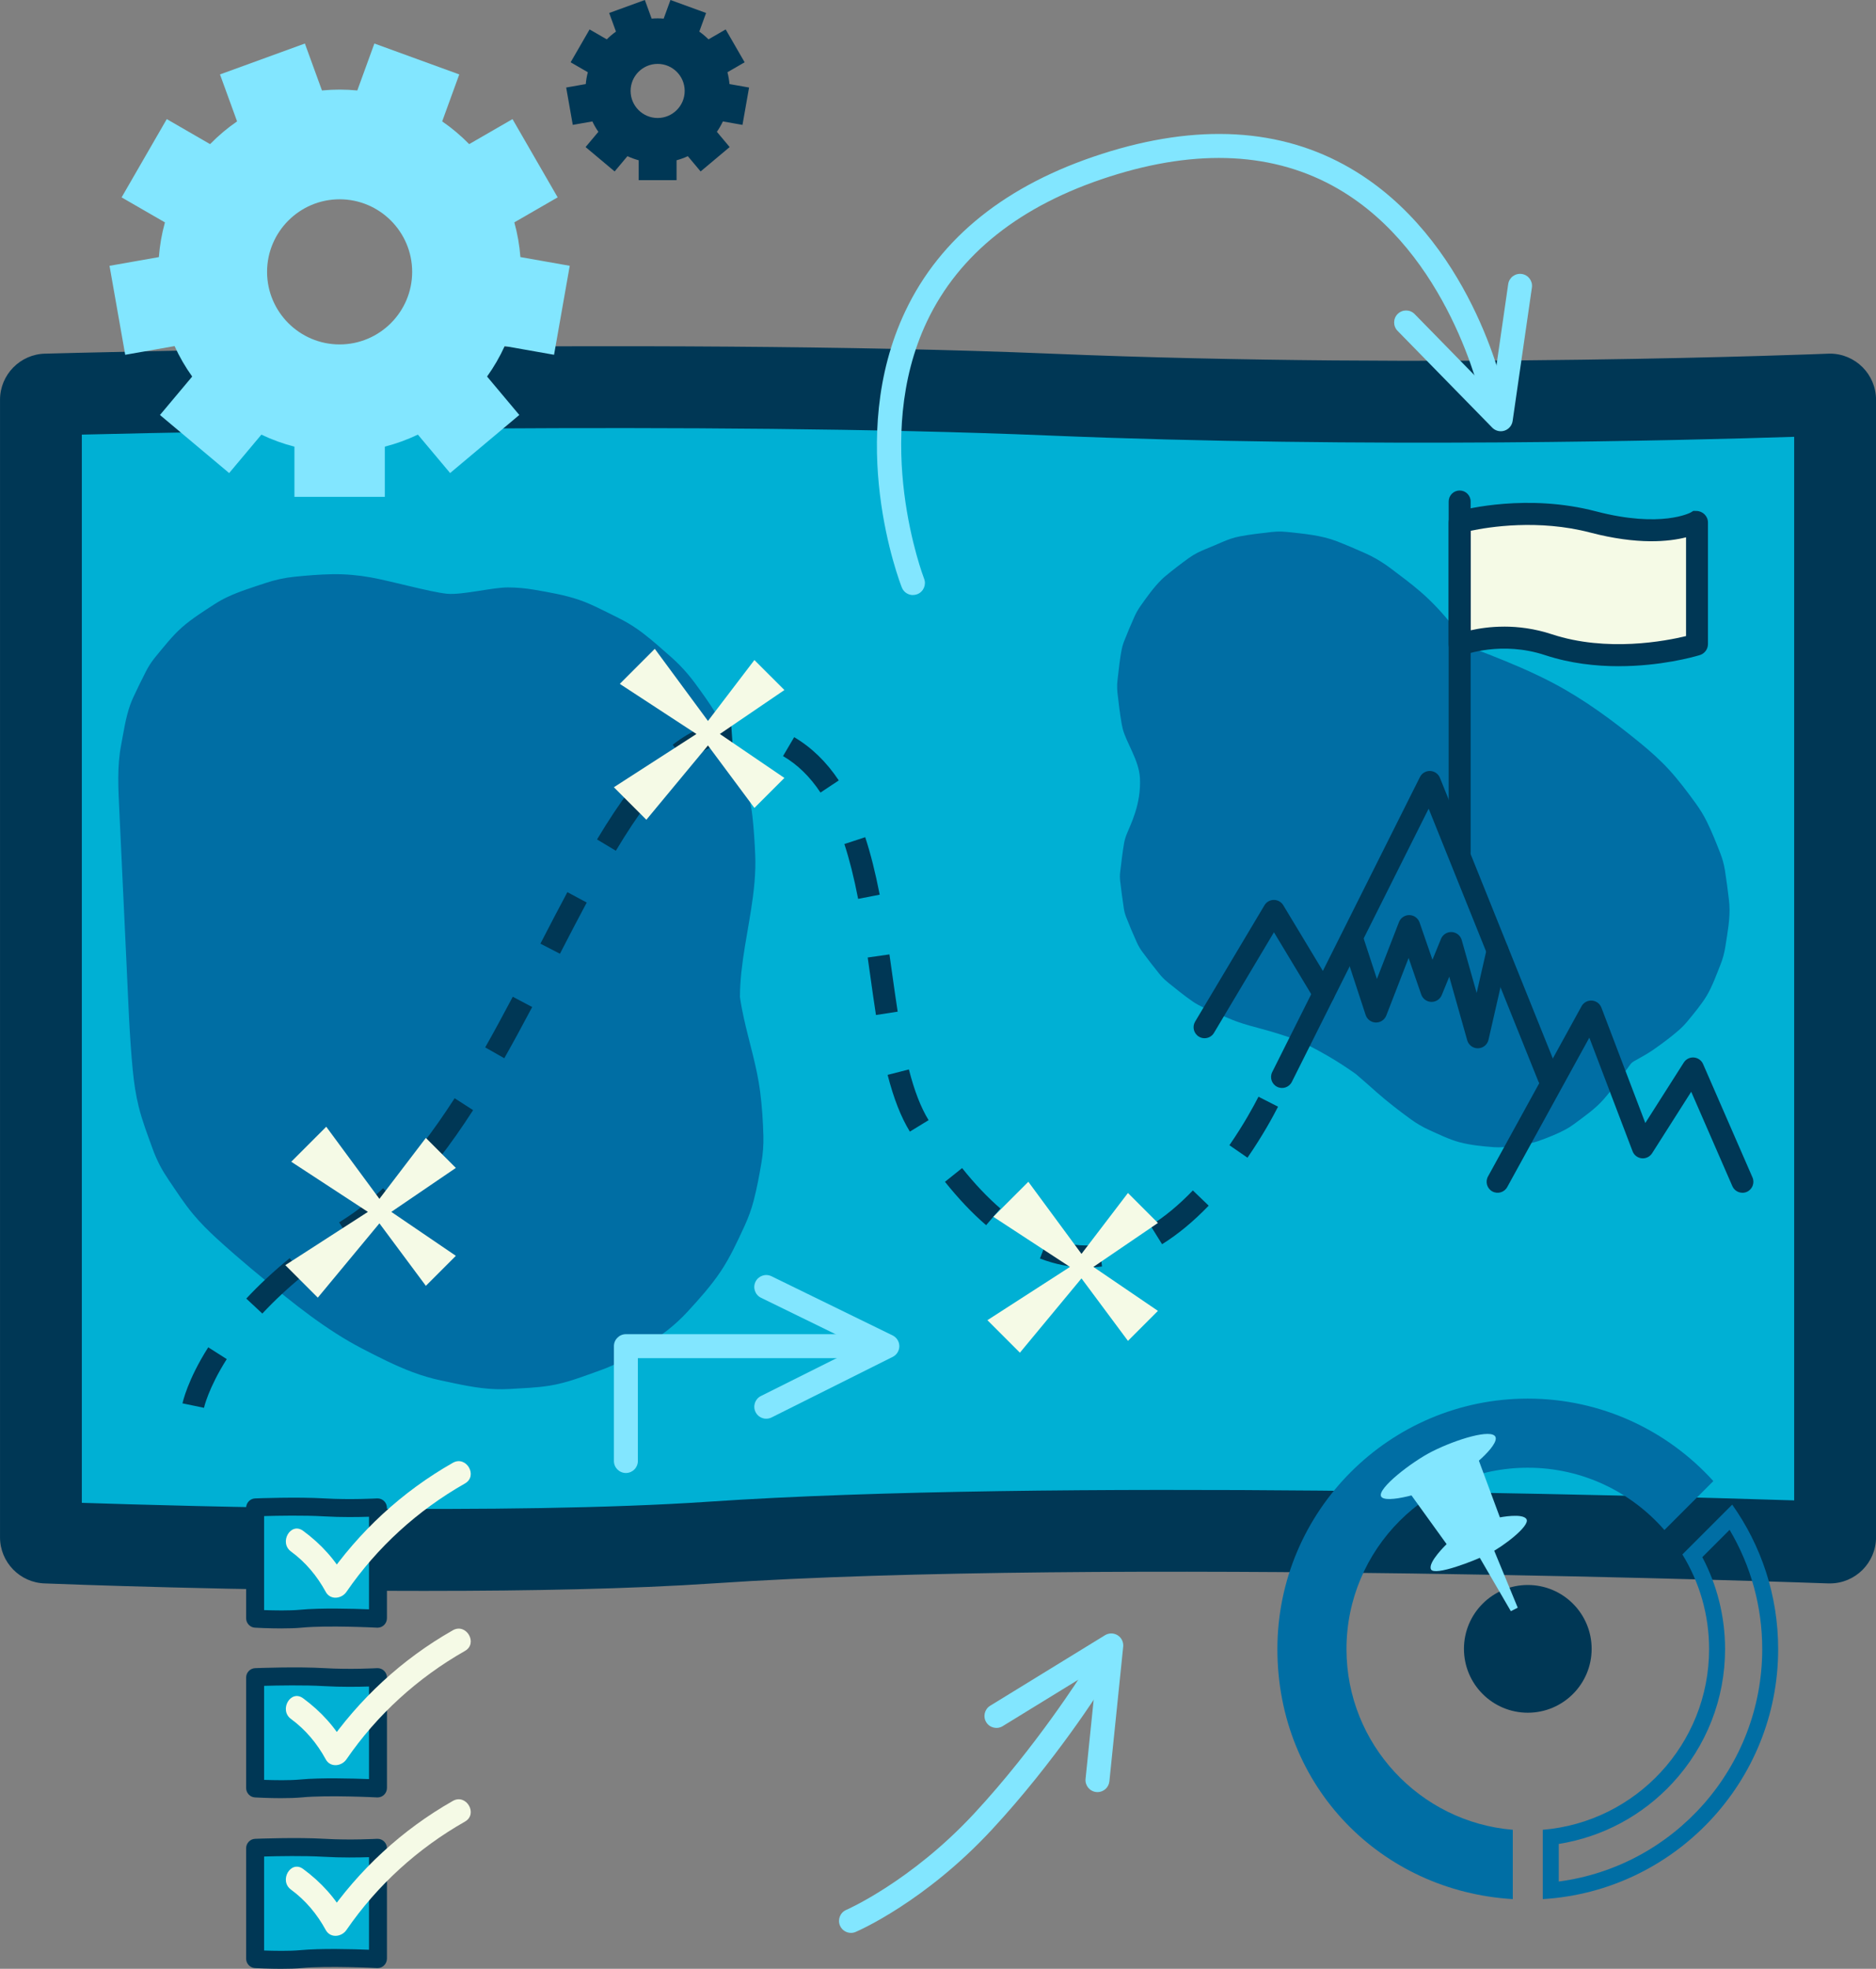 <?xml version="1.0" encoding="UTF-8"?>
<svg id="Layer_2" data-name="Layer 2" xmlns="http://www.w3.org/2000/svg" viewBox="0 0 939.99 986.15">
  <rect x="0" y="0" width="939.99" height="986.15" fill="#808080" stroke="none"/>
  <defs>
    <style>
      .cls-1 {
        fill: #82e6ff;
      }

      .cls-2 {
        fill: #003755;
      }

      .cls-3 {
        fill: #f5fae6;
      }

      .cls-4 {
        fill: #006ea4;
      }

      .cls-5 {
        fill: #00b0d4;
      }
    </style>
  </defs>
  <g id="Artwork">
    <g>
      <g>
        <path class="cls-5" d="M916.87,772.62s-365.03-13.25-560.29,0c-122.98,8.35-333.47,0-333.47,0-1.45,0-2.62-1.17-2.62-2.62V200.25c0-1.45,1.17-2.62,2.62-2.62,0,0,300.62-8.42,502.72,0,194.81,8.12,391.03,0,391.03,0,1.45,0,2.62,1.17,2.62,2.62v569.74c0,1.45-1.17,2.62-2.62,2.62Z"/>
        <path class="cls-2" d="M214.94,796.86c-95.23,0-184.94-3.45-192.41-3.75-12.47-.32-22.52-10.56-22.52-23.11V200.25c0-12.61,10.14-22.89,22.7-23.11,8.21-.23,305.28-8.26,504,.01,191.67,7.98,387.38.08,389.33,0l.85-.02c12.75,0,23.12,10.37,23.12,23.12v569.74c0,12.75-10.37,23.12-23.12,23.12h-.74c-3.64-.15-366.21-13.08-558.15-.05-41.84,2.84-93.2,3.79-143.04,3.79ZM41,752.74c52.49,1.74,213.92,6.23,314.2-.57,168.8-11.46,466.66-3.11,543.79-.65V218.79c-53.82,1.76-215.23,5.95-374-.67-171.43-7.14-417.16-2.04-483.99-.43v535.05Z"/>
      </g>
      <path class="cls-4" d="M366.95,373.49c-4.48-11.41-11.52-21.55-18.77-31.36-2.35-3.19-4.93-6.21-7.71-9.04-1.34-1.37-2.73-2.69-4.17-3.95-4.6-4.06-9.2-8.21-14.09-11.95-3.13-2.4-6.45-4.55-9.93-6.43-.84-.46-1.7-.89-2.56-1.32-4.67-2.3-9.3-4.71-14.05-6.82-1.77-.79-3.57-1.5-5.41-2.13-7.26-2.49-15.14-3.83-22.63-5.11-4.33-.74-8.7-1.14-13.09-1.15-7.86-.03-23.09,3.92-30.63,3.16-8.41-.85-28.22-6.42-38.21-8.19-6.31-1.12-12.7-1.69-19.11-1.59s-12.74.64-19.06,1.28c-2.48.25-4.94.64-7.37,1.17-2.44.53-4.84,1.2-7.2,1.99-6.2,2.08-13.07,4.16-19.15,7.05-2.16,1.02-4.26,2.19-6.26,3.49-5.51,3.57-11.31,7.2-16.31,11.58-4.9,4.3-9.19,9.86-13.22,14.71-1.48,1.78-2.8,3.68-3.95,5.68-.32.57-.63,1.14-.93,1.72-2.2,4.3-4.35,8.68-6.38,13.05-.56,1.21-1.07,2.46-1.52,3.72-2.3,6.42-3.31,13.67-4.56,20.19-2.08,10.84-1.4,21.91-.89,32.86.61,13.05,1.23,26.11,1.84,39.16.61,13.05,1.23,26.11,1.84,39.16.81,17.15,1.39,34.34,3.03,51.44.6,6.25,1.5,12.49,3.02,18.59,1.77,7.08,4.44,14.02,6.9,20.83,1.05,2.91,2.29,5.76,3.72,8.51,1.32,2.53,2.83,4.96,4.44,7.33,3.94,5.77,7.72,11.71,12.22,17.08,3.65,4.36,7.68,8.38,11.87,12.21,11.09,10.14,22.76,19.77,34.5,29.16,8.12,6.49,16.45,12.76,25.22,18.35,4.27,2.72,8.64,5.28,13.14,7.61,8.14,4.21,16.45,8.46,25.06,11.7,4.67,1.75,9.46,3.19,14.34,4.22,9.01,1.9,18.12,4.03,27.37,4.35,2.35.08,4.7.06,7.05-.08,6.47-.39,13.4-.61,19.94-1.65,8.74-1.38,16.96-4.68,25.27-7.62,4.27-1.51,8.41-3.37,12.37-5.58,1.93-1.08,3.82-2.24,5.66-3.48,5.31-3.56,10.83-7.15,15.9-11.13,3.59-2.82,6.94-5.93,10.04-9.29,5.8-6.3,11.66-12.84,16.47-19.98,4.82-7.17,8.51-15.22,12.1-23.01,1.87-4.05,3.39-8.24,4.52-12.55,1.66-6.32,2.84-12.78,3.93-19.21.36-2.12.62-4.26.78-6.41.17-2.27.23-4.55.17-6.83-.19-7.41-.69-14.86-1.63-22.22-1.59-12.44-5.42-24.43-8.13-36.64-.79-3.56-1.48-7.15-1.99-10.76,0-.02,0-.03,0-.05.08-16.9,4.36-33.5,6.52-50.22.61-4.74,1.06-9.5,1.18-14.28.06-2.24.05-4.49-.05-6.73-.28-6.37-.67-12.77-1.38-19.11-1.36-12.24-5.64-24.07-10.1-35.45Z"/>
      <path class="cls-4" d="M866.52,453.03c-.05-.74-.13-1.48-.21-2.21-.58-4.95-1.22-9.96-2.01-14.89-.25-1.58-.6-3.15-1.03-4.69-.38-1.34-.83-2.65-1.33-3.95-2.05-5.25-4.15-10.54-6.64-15.61-1.57-3.19-3.43-6.23-5.51-9.11-4.23-5.84-8.62-11.7-13.5-17.04-4.46-4.87-9.42-9.27-14.53-13.45-13.68-11.17-27.86-21.68-43.51-29.93-10.41-5.49-21.34-10.06-32.27-14.36-2.64-1.04-5.3-2.01-7.98-2.93-1.02-.35-1.91-.99-2.57-1.84-2.49-3.25-5-6.48-7.57-9.67-4.86-6.03-10.12-11.79-15.98-16.86-4.71-4.08-9.76-7.8-14.72-11.55-1.6-1.21-3.24-2.36-4.93-3.43-1.74-1.11-3.52-2.14-5.36-3.07-.85-.43-1.71-.85-2.59-1.24-4.78-2.14-9.62-4.22-14.51-6.11-7.85-3.04-16.59-3.75-24.83-4.64-1.76-.19-3.53-.26-5.3-.18-.86.04-1.72.11-2.58.21-5.21.61-10.48,1.18-15.65,2.15-1.65.31-3.27.73-4.86,1.27-2.82.96-5.6,2.26-8.29,3.4-2.68,1.13-5.57,2.22-8.22,3.56-1.53.77-2.99,1.66-4.38,2.66-4.02,2.91-8.01,5.97-11.83,9.14-.65.54-1.27,1.1-1.87,1.7-3.99,3.96-7.33,8.69-10.54,13.24-1.18,1.67-2.19,3.46-3.02,5.33-1.81,4.07-3.61,8.27-5.21,12.41-.14.37-.27.74-.4,1.11-.26.79-.48,1.59-.65,2.41-1.09,5.02-1.49,10.21-2.14,15.29-.1.82-.19,1.65-.23,2.48-.06,1.49,0,2.99.16,4.47.58,5.13,1.2,10.33,2.09,15.42.13.77.3,1.53.48,2.29,1.71,7.1,8.22,15.82,8.68,24.94.67,13.19-4.79,23.41-6.64,28.08-.29.73-.55,1.47-.77,2.23-.22.75-.4,1.52-.54,2.29-.82,4.62-1.32,9.43-1.91,14.09-.06.45-.11.9-.14,1.35-.05.76-.06,1.53-.02,2.29.02.44.07.87.12,1.3.42,3.92,1.25,9.72,1.83,13.61.05.31.09.61.15.91.15.79.35,1.56.6,2.32.13.41.28.81.44,1.22,1.6,4.11,3.4,8.33,5.21,12.36.8,1.79,1.78,3.5,2.95,5.07,2.72,3.68,5.57,7.37,8.45,10.93.24.29.48.58.73.87.63.72,1.29,1.4,1.99,2.05.61.57,1.23,1.1,1.88,1.62,3.93,3.16,7.9,6.39,12.06,9.26,1.58,1.09,3.25,2.02,4.98,2.85,2.75,1.33,5.66,2.45,8.44,3.63,2.95,1.24,5.89,2.57,8.91,3.66,3.83,1.38,7.77,2.42,11.69,3.46,6.41,1.71,12.73,3.68,18.93,6,.16.06.33.13.49.2,9.82,4.6,19.22,10.08,28.07,16.36.15.1.29.22.43.33,3.49,2.95,6.88,6,10.31,9.03,5.43,4.78,11.2,9.23,17.04,13.48,2.96,2.15,6.12,3.99,9.45,5.49,4.51,2.04,9.92,4.68,14.98,6.03,5.65,1.5,11.63,2.05,17.41,2.49,5.46.41,12.91-1.2,17.28-1.88,1.65-.26,3.27-.65,4.84-1.21,4.6-1.63,9.19-3.44,13.52-5.72,1.51-.8,2.95-1.73,4.32-2.75,5.21-3.9,10.76-7.67,15.05-12.64,4.75-5.5,8.93-11.39,13.17-17.24.1-.14.21-.27.32-.4,0,0,0,0,0,0,.4-.45.87-.84,1.39-1.14,3.41-1.95,6.9-3.77,10.11-6.03,4.28-3.01,8.51-6.14,12.47-9.58,1.62-1.41,3.11-2.97,4.48-4.63,3.13-3.82,6.9-8.27,9.57-12.74,2.79-4.67,5-10.91,6.83-15.44,1.17-2.9,1.97-5.92,2.45-9.01,1.05-6.75,2.5-14.17,2.02-21.17Z"/>
      <path class="cls-2" d="M102.21,705.15l-10.77-2.23c.1-.47,2.47-11.65,12.9-28.07l9.28,5.9c-9.23,14.53-11.39,24.3-11.41,24.4ZM131.44,657.94l-8.04-7.5c6.48-6.95,13.8-13.76,21.75-20.25l6.95,8.52c-7.56,6.17-14.52,12.64-20.66,19.23ZM544.49,634.85c-7.82,0-15.69-1.51-23.41-4.48l3.96-10.26c8.54,3.29,17.2,4.42,25.78,3.35l1.36,10.92c-2.55.32-5.14.48-7.69.48ZM582.27,623.21l-5.81-9.34c7.12-4.42,14.26-10.35,21.24-17.6l7.93,7.62c-7.61,7.91-15.47,14.41-23.36,19.32ZM175.89,621.51l-5.96-9.25c.73-.47,1.47-.94,2.21-1.41,6.64-4.2,13.31-9.47,19.8-15.68l7.6,7.95c-7.02,6.71-14.27,12.44-21.53,17.03-.72.45-1.43.91-2.13,1.36ZM494.12,613.68c-6.93-5.95-13.87-13.27-20.64-21.74l8.59-6.87c6.34,7.94,12.81,14.75,19.21,20.26l-7.17,8.34ZM220.06,580.17l-8.68-6.76c5.44-6.99,10.81-14.62,16.42-23.32l9.25,5.96c-5.79,8.98-11.34,16.87-16.98,24.12ZM625.06,579.87l-9.05-6.25c7.3-10.58,12.26-19.76,14.57-24.29l9.8,4.99c-2.43,4.78-7.66,14.45-15.32,25.55ZM455.9,566.82c-4.47-7.3-8.11-16.6-11.15-28.43l10.66-2.73c2.75,10.75,5.98,19.06,9.87,25.41l-9.38,5.74ZM252.68,530.05l-9.57-5.43c4.21-7.42,8.73-15.72,13.82-25.36l9.73,5.14c-5.15,9.74-9.72,18.13-13.98,25.65ZM438.91,508.4c-1-6.43-1.94-13.15-2.85-19.65-.43-3.04-.85-6.09-1.29-9.15l10.89-1.56c.44,3.07.87,6.13,1.3,9.18.95,6.76,1.84,13.15,2.83,19.5l-10.87,1.68ZM280.55,477.71l-9.77-5.05c4.54-8.78,8.99-17.37,13.51-25.79l9.7,5.19c-4.48,8.36-8.91,16.9-13.43,25.65ZM429.98,450.23c-2.06-10.59-4.32-19.58-6.9-27.47l10.45-3.42c2.73,8.33,5.1,17.75,7.25,28.79l-10.8,2.1ZM308.58,426.12l-9.43-5.66c5.79-9.65,11.15-17.71,16.38-24.65l8.78,6.63c-5,6.62-10.14,14.37-15.73,23.68ZM411.11,396.98c-5.31-7.99-11.44-13.97-18.76-18.27l5.58-9.48c8.66,5.1,16.18,12.39,22.35,21.67l-9.16,6.08ZM343.83,381.72l-6.77-8.67c9.46-7.38,19.28-11.47,29.18-12.16l.76,10.97c-7.79.54-15.37,3.76-23.17,9.86Z"/>
      <polygon class="cls-3" points="159.24 649.97 190.11 612.75 213.38 644.05 228.41 629.02 196.07 607.01 228.41 584.99 213.38 569.97 190.11 600.48 163.47 564.36 145.93 581.9 184.34 607.01 142.96 633.69 159.24 649.97"/>
      <polygon class="cls-3" points="323.86 410.61 354.73 373.39 378 404.68 393.03 389.66 360.69 367.64 393.03 345.63 378 330.6 354.73 361.11 328.09 324.99 310.55 342.54 348.96 367.64 307.58 394.32 323.86 410.61"/>
      <polygon class="cls-3" points="511.03 677.54 541.89 640.32 565.17 671.62 580.19 656.59 547.86 634.58 580.19 612.56 565.17 597.54 541.89 628.05 515.26 591.93 497.72 609.47 536.13 634.58 494.75 661.26 511.03 677.54"/>
      <g>
        <g>
          <path class="cls-3" d="M849.96,322.91s-38.2,11.84-74.12,0c-24.16-7.97-44.11,0-44.11,0-.19,0-.35-.13-.35-.28v-60.92c0-.15.16-.28.35-.28,0,0,31.92-9.04,66.5,0s51.73,0,51.73,0c.19,0,.35.13.35.28v60.92c0,.15-.16.28-.35.28Z"/>
          <path class="cls-2" d="M811.12,333.7c-11.49,0-24.33-1.39-37-5.57-21.82-7.19-40.18-.18-40.37-.11l-.97.38h-1.06c-3.22,0-5.85-2.59-5.85-5.77v-60.92c0-2.8,2.02-5.14,4.69-5.67,3.82-1.03,34.96-8.85,69.05.07,32.82,8.59,47.42.65,47.56.57l1.31-.79,1.46.04c3.22,0,5.85,2.59,5.85,5.78v60.92c0,2.76-1.97,5.07-4.59,5.64-2.8.83-19.22,5.42-40.1,5.42ZM753.65,313.86c7.05,0,15.22.96,23.92,3.83,27.64,9.11,57.23,3.35,67.24.91v-49.47c-8.58,2.19-24.25,3.83-47.96-2.37-26.04-6.81-50.85-2.82-59.96-.89v49.84c4.17-.94,9.94-1.84,16.76-1.84ZM849.96,317.41h-.02.02ZM731.75,266.93h-.02.02Z"/>
        </g>
        <path class="cls-2" d="M731.38,432.17c-3.04,0-5.5-2.46-5.5-5.5v-175.48c0-3.04,2.46-5.5,5.5-5.5s5.5,2.46,5.5,5.5v175.48c0,3.04-2.46,5.5-5.5,5.5Z"/>
      </g>
      <g>
        <path class="cls-1" d="M272.72,170.75l5.78-32.75-23.53-4.15c-.19-8.83-1.73-17.31-4.42-25.28l20.65-11.92-16.63-28.8-20.65,11.92c-5.67-6.45-12.28-12.05-19.66-16.55l8.14-22.37-31.25-11.38-8.14,22.36c-4.19-.64-8.49-.97-12.86-.97s-8.66.33-12.86.97l-8.14-22.36-31.25,11.38,8.14,22.37c-7.37,4.49-13.99,10.09-19.66,16.55l-20.65-11.92-16.63,28.8,20.65,11.92c-2.69,7.96-4.22,16.45-4.42,25.28l-23.53,4.15,5.78,32.75,23.53-4.15c3.16,8.07,7.51,15.54,12.84,22.19l-15.37,18.32,25.48,21.38,15.37-18.32c7.42,4.07,15.52,7.05,24.09,8.76v23.92h33.26v-23.92c8.56-1.7,16.66-4.69,24.09-8.76l15.37,18.31,25.48-21.38-15.38-18.32c5.34-6.65,9.69-14.12,12.84-22.19l23.53,4.15ZM170.17,178.51c-23.39,0-42.35-18.96-42.35-42.35s18.96-42.35,42.35-42.35,42.35,18.96,42.35,42.35-18.96,42.35-42.35,42.35Z"/>
        <path class="cls-1" d="M192.79,248.85h-45.26v-25.13c-5.71-1.46-11.25-3.48-16.56-6.02l-16.15,19.25-34.67-29.09,16.15-19.25c-3.44-4.79-6.39-9.9-8.83-15.26l-24.73,4.36-7.86-44.57,24.72-4.36c.45-5.9,1.46-11.72,3.04-17.39l-21.71-12.53,22.63-39.2,21.7,12.53c4.15-4.24,8.67-8.05,13.53-11.39l-8.56-23.52,42.53-15.48,8.56,23.51c5.88-.57,11.83-.57,17.71,0l8.56-23.51,42.53,15.48-8.56,23.52c4.85,3.34,9.38,7.15,13.53,11.39l21.7-12.53,22.63,39.19-21.71,12.53c1.57,5.67,2.59,11.49,3.04,17.39l24.72,4.36-7.86,44.57-24.73-4.36c-2.44,5.36-5.4,10.47-8.83,15.26l16.15,19.25-34.67,29.09-16.15-19.25c-5.31,2.54-10.86,4.56-16.57,6.02v25.13ZM159.54,236.85h21.26v-22.84l4.83-.96c7.84-1.56,15.37-4.29,22.37-8.13l4.32-2.36,14.68,17.49,16.29-13.66-14.68-17.5,3.08-3.84c5.01-6.24,9.02-13.17,11.93-20.62l1.79-4.58,22.46,3.96,3.69-20.94-22.47-3.96-.11-4.92c-.17-8.04-1.56-15.95-4.1-23.49l-1.57-4.66,19.71-11.38-10.63-18.41-19.71,11.38-3.25-3.7c-5.32-6.06-11.47-11.24-18.27-15.38l-4.2-2.56,7.77-21.34-19.98-7.27-7.77,21.34-4.86-.74c-7.86-1.2-16.05-1.2-23.91,0l-4.86.74-7.77-21.34-19.98,7.27,7.77,21.34-4.2,2.56c-6.8,4.15-12.95,9.32-18.27,15.38l-3.25,3.7-19.71-11.38-10.63,18.41,19.71,11.38-1.57,4.66c-2.55,7.55-3.93,15.45-4.1,23.49l-.11,4.92-22.47,3.96,3.69,20.94,22.46-3.96,1.79,4.58c2.91,7.44,6.93,14.38,11.93,20.62l3.08,3.84-14.68,17.5,16.29,13.66,14.68-17.49,4.32,2.37c7,3.84,14.53,6.57,22.37,8.13l4.83.96v22.84ZM170.17,184.51c-26.66,0-48.35-21.69-48.35-48.35s21.69-48.35,48.35-48.35,48.35,21.69,48.35,48.35-21.69,48.35-48.35,48.35ZM170.17,99.82c-20.04,0-36.35,16.31-36.35,36.35s16.31,36.35,36.35,36.35,36.35-16.31,36.35-36.35-16.31-36.35-36.35-36.35Z"/>
      </g>
      <g>
        <path class="cls-2" d="M369.61,59.07l2.26-12.8-9.2-1.62c-.07-3.45-.68-6.77-1.73-9.88l8.07-4.66-6.5-11.26-8.07,4.66c-2.22-2.52-4.8-4.71-7.68-6.47l3.18-8.74-12.22-4.45-3.18,8.74c-1.64-.25-3.32-.38-5.03-.38s-3.39.13-5.03.38l-3.18-8.74-12.22,4.45,3.18,8.74c-2.88,1.76-5.47,3.95-7.68,6.47l-8.07-4.66-6.5,11.26,8.07,4.66c-1.05,3.11-1.65,6.43-1.73,9.88l-9.2,1.62,2.26,12.8,9.2-1.62c1.23,3.16,2.93,6.07,5.02,8.67l-6.01,7.16,9.96,8.36,6.01-7.16c2.9,1.59,6.07,2.76,9.42,3.42v9.35h13v-9.35c3.35-.67,6.51-1.83,9.42-3.42l6.01,7.16,9.96-8.36-6.01-7.16c2.09-2.6,3.79-5.52,5.02-8.67l9.2,1.62ZM329.52,62.1c-9.14,0-16.55-7.41-16.55-16.55s7.41-16.55,16.55-16.55,16.55,7.41,16.55,16.55-7.41,16.55-16.55,16.55Z"/>
        <path class="cls-2" d="M339.02,90.25h-19v-9.97c-1.94-.53-3.82-1.21-5.64-2.05l-6.41,7.64-14.56-12.21,6.41-7.64c-1.15-1.65-2.15-3.39-3.01-5.2l-9.82,1.73-3.3-18.71,9.81-1.73c.18-2.01.53-3.99,1.04-5.93l-8.62-4.98,9.5-16.46,8.61,4.97c1.43-1.42,2.97-2.72,4.61-3.88l-3.4-9.33L323.11,0l3.4,9.33c2.01-.17,4.03-.17,6.03,0l3.4-9.33,17.85,6.5-3.4,9.33c1.64,1.16,3.18,2.46,4.61,3.88l8.61-4.97,9.5,16.46-8.62,4.98c.51,1.94.85,3.92,1.03,5.93l9.81,1.73-3.3,18.71-9.82-1.73c-.86,1.81-1.86,3.55-3.01,5.2l6.41,7.64-14.56,12.21-6.41-7.64c-1.82.84-3.71,1.53-5.64,2.05v9.97ZM326.02,84.25h7v-8.81l2.42-.48c3-.6,5.88-1.64,8.56-3.11l2.16-1.18,5.66,6.75,5.36-4.5-5.66-6.75,1.54-1.92c1.92-2.39,3.45-5.04,4.57-7.89l.9-2.29,8.66,1.53,1.22-6.89-8.67-1.53-.05-2.46c-.07-3.08-.59-6.1-1.57-8.99l-.79-2.33,7.6-4.39-3.5-6.06-7.6,4.39-1.62-1.85c-2.04-2.32-4.39-4.3-6.99-5.89l-2.1-1.28,3-8.23-6.58-2.39-3,8.23-2.43-.37c-3.01-.46-6.14-.46-9.15,0l-2.43.37-3-8.23-6.58,2.39,3,8.23-2.1,1.28c-2.6,1.59-4.95,3.57-6.99,5.89l-1.62,1.85-7.6-4.39-3.5,6.06,7.6,4.39-.79,2.33c-.97,2.89-1.5,5.91-1.57,8.99l-.05,2.46-8.67,1.53,1.22,6.89,8.66-1.53.9,2.29c1.11,2.85,2.65,5.5,4.57,7.89l1.54,1.92-5.66,6.75,5.36,4.5,5.66-6.75,2.16,1.18c2.68,1.47,5.56,2.52,8.56,3.11l2.42.48v8.81ZM329.52,65.1c-10.78,0-19.55-8.77-19.55-19.55s8.77-19.55,19.55-19.55,19.55,8.77,19.55,19.55-8.77,19.55-19.55,19.55ZM329.52,32c-7.47,0-13.55,6.08-13.55,13.55s6.08,13.55,13.55,13.55,13.55-6.08,13.55-13.55-6.08-13.55-13.55-13.55Z"/>
      </g>
      <g>
        <path class="cls-1" d="M426.4,968.15c-2.33,0-4.54-1.36-5.52-3.64-1.3-3.04.1-6.57,3.15-7.88h0c.32-.14,32.39-14.19,63.98-48.16,31.15-33.5,54.46-70.52,54.69-70.89,1.76-2.81,5.46-3.66,8.27-1.9,2.81,1.76,3.66,5.46,1.9,8.27-.97,1.55-24.12,38.32-56.07,72.69-33.42,35.95-66.64,50.42-68.04,51.02-.77.33-1.57.49-2.36.49Z"/>
        <path class="cls-1" d="M549.91,897.63c-.21,0-.41-.01-.62-.03-3.3-.34-5.69-3.28-5.36-6.58l5.68-55.4-47.2,28.98c-2.82,1.73-6.52.85-8.25-1.97-1.73-2.82-.85-6.52,1.97-8.25l57.55-35.33c1.94-1.19,4.4-1.18,6.33.03,1.93,1.21,3.01,3.42,2.78,5.69l-6.92,67.48c-.32,3.09-2.92,5.39-5.96,5.39Z"/>
      </g>
      <g>
        <path class="cls-1" d="M751.99,216c-1.59,0-3.14-.63-4.29-1.8l-47.44-48.49c-2.32-2.37-2.28-6.17.09-8.48,2.37-2.32,6.17-2.28,8.48.09l38.95,39.81,7.92-54.82c.47-3.28,3.51-5.55,6.8-5.08,3.28.47,5.55,3.52,5.08,6.8l-9.66,66.83c-.33,2.26-1.91,4.14-4.08,4.85-.61.2-1.24.3-1.86.3Z"/>
        <path class="cls-1" d="M457.44,298.05c-2.4,0-4.66-1.44-5.58-3.81-1.18-3.01-28.57-74.45,1.76-138.37,17.51-36.91,50.67-63.42,98.56-78.8,47.84-15.37,89.66-12.97,124.31,7.13,60.2,34.92,76.72,110.08,77.39,113.27.69,3.24-1.39,6.43-4.63,7.11-3.24.69-6.43-1.39-7.11-4.63-.2-.95-16.26-73.28-71.74-105.41-31.57-18.29-70.11-20.32-114.55-6.05-44.57,14.32-75.3,38.69-91.35,72.44-28.13,59.16-1.74,128.23-1.47,128.92,1.21,3.08-.32,6.56-3.4,7.77-.72.28-1.46.41-2.19.41Z"/>
      </g>
      <g>
        <path class="cls-1" d="M313.61,737.8c-3.31,0-6-2.69-6-6v-57.53c0-3.31,2.69-6,6-6h119.02c3.31,0,6,2.69,6,6s-2.69,6-6,6h-113.02v51.53c0,3.31-2.69,6-6,6Z"/>
        <path class="cls-1" d="M383.95,710.61c-2.2,0-4.32-1.22-5.37-3.32-1.48-2.96-.28-6.57,2.68-8.05l49.82-24.9-49.77-24.31c-2.98-1.45-4.21-5.05-2.76-8.02,1.45-2.98,5.05-4.21,8.02-2.76l60.68,29.64c2.05,1,3.36,3.08,3.37,5.36.01,2.28-1.28,4.37-3.32,5.39l-60.68,30.33c-.86.43-1.78.63-2.68.63Z"/>
      </g>
      <g>
        <g>
          <path class="cls-4" d="M758.01,916.51c-46.59-3.83-83.34-42.95-83.34-90.51,0-50.09,40.75-90.85,90.85-90.85,27.29,0,51.79,12.11,68.45,31.22l24.52-24.52c-22.97-25.36-56.15-41.31-92.98-41.31-69.18,0-125.46,56.28-125.46,125.46s52.25,121.33,117.95,125.23v-34.72Z"/>
          <path class="cls-4" d="M866.63,766.27c10.72,18.06,16.35,38.52,16.35,59.73,0,59.21-44.13,108.8-101.95,116.43v-18.83c21.8-3.45,41.82-14.12,57.01-30.51,16.98-18.33,26.33-42.15,26.33-67.09,0-16.1-3.93-31.9-11.41-46.05l13.67-13.67M867.95,753.63l-24.97,24.97c8.48,13.81,13.38,30.04,13.38,47.4,0,47.56-36.75,86.68-83.34,90.51v34.72c65.7-3.9,117.95-58.57,117.95-125.23,0-26.93-8.53-51.9-23.03-72.36h0Z"/>
        </g>
        <circle class="cls-2" cx="765.52" cy="825.88" r="31.99"/>
      </g>
      <g>
        <path class="cls-1" d="M724.84,773.44s-9.57,9.16-7.83,12.63,21.58-4.13,28.99-7.85,20.57-13.9,18.91-17.2-13.37-.99-13.37-.99l-11.83-31.91-34.91,17.53,20.04,27.78Z"/>
        <path class="cls-1" d="M717.69,726.96c12.27-6.16,29.86-11.44,31.64-7.21,1.78,4.24-13.02,17.19-23.89,22.65s-31.45,11.06-33.43,7.12c-1.98-3.94,15.41-17.4,25.68-22.56Z"/>
        <polygon class="cls-1" points="740.56 778.72 757.02 807.01 760.48 805.27 747.98 774.99 740.56 778.72"/>
      </g>
      <path class="cls-2" d="M775.84,544.95c-2.18,0-4.24-1.3-5.1-3.45l-54.9-136.46-68.55,136.87c-1.36,2.72-4.67,3.82-7.38,2.45-2.72-1.36-3.81-4.66-2.45-7.38l74.02-147.78c.97-1.93,2.98-3.12,5.14-3.03,2.16.09,4.07,1.44,4.88,3.44l59.46,147.78c1.13,2.82-.23,6.02-3.05,7.16-.67.27-1.37.4-2.05.4Z"/>
      <path class="cls-2" d="M740.46,525.07c-2.46,0-4.62-1.63-5.29-4l-9-31.86-3.76,9.2c-.87,2.12-2.96,3.48-5.24,3.42-2.29-.06-4.3-1.54-5.05-3.7l-6.32-18.3-11.18,28.82c-.84,2.17-2.96,3.57-5.27,3.51-2.32-.06-4.36-1.58-5.08-3.78l-11.49-35.03c-.95-2.89.63-5.99,3.51-6.94,2.89-.95,5.99.63,6.94,3.51l6.69,20.42,11.05-28.47c.83-2.15,2.93-3.55,5.23-3.51,2.31.04,4.34,1.52,5.1,3.7l6.45,18.67,4.28-10.47c.89-2.17,3.06-3.54,5.4-3.41,2.34.13,4.35,1.74,4.98,4l7.49,26.51,5.12-22.39c.68-2.96,3.63-4.81,6.59-4.14,2.96.68,4.81,3.63,4.14,6.59l-9.92,43.38c-.56,2.45-2.71,4.21-5.22,4.27-.05,0-.09,0-.14,0Z"/>
      <path class="cls-2" d="M873.06,597.43c-2.12,0-4.14-1.23-5.04-3.3l-20.62-47.29-19.6,30.81c-1.12,1.75-3.12,2.73-5.2,2.52-2.07-.21-3.84-1.57-4.58-3.51l-21.67-56.92-41.14,74.85c-1.46,2.66-4.81,3.63-7.47,2.17-2.66-1.46-3.63-4.81-2.17-7.47l46.87-85.27c1.03-1.88,3.07-2.99,5.2-2.84,2.14.15,4,1.53,4.76,3.53l22,57.79,19.27-30.28c1.09-1.72,3.03-2.69,5.07-2.53,2.03.16,3.8,1.42,4.61,3.29l24.75,56.77c1.21,2.78-.06,6.03-2.84,7.24-.72.31-1.46.46-2.2.46Z"/>
      <path class="cls-2" d="M603.55,520.03c-.96,0-1.93-.25-2.81-.78-2.61-1.56-3.46-4.93-1.91-7.54l34.74-58.27c.99-1.66,2.78-2.68,4.71-2.68h.01c1.93,0,3.72,1.01,4.71,2.66l24.98,41.44c1.57,2.6.73,5.98-1.87,7.55-2.6,1.57-5.98.73-7.55-1.87l-20.24-33.58-30.04,50.39c-1.03,1.73-2.86,2.68-4.73,2.68Z"/>
      <g>
        <g>
          <path class="cls-5" d="M189.21,810.78s-25-1.29-38.37,0c-8.42.81-22.84,0-22.84,0-.1,0-.18-.11-.18-.25v-55.25c0-.14.08-.25.18-.25,0,0,20.59-.82,34.43,0,13.34.79,26.78,0,26.78,0,.1,0,.18.11.18.25v55.25c0,.14-.08.25-.18.25Z"/>
          <path class="cls-2" d="M141.13,815.65c-6.54,0-12.66-.33-13.34-.37-2.48-.11-4.47-2.2-4.47-4.75v-55.25c0-2.57,2.02-4.67,4.53-4.75,1.21-.05,21.07-.81,34.84,0,12.91.76,26.12,0,26.25,0h.26c2.58,0,4.68,2.12,4.68,4.75v55.25c0,2.62-2.1,4.75-4.68,4.75h-.23c-.25-.02-24.82-1.26-37.71-.02-2.98.29-6.62.38-10.14.38ZM132.32,806.47c4.8.17,12.78.34,18.09-.17,10.19-.98,26.56-.52,34.48-.21v-46.38c-5.14.17-13.9.32-22.72-.2-9.77-.58-23.16-.32-29.84-.13v47.09Z"/>
        </g>
        <g>
          <path class="cls-5" d="M189.21,895.81s-25-1.29-38.37,0c-8.42.81-22.84,0-22.84,0-.1,0-.18-.11-.18-.25v-55.25c0-.14.08-.25.18-.25,0,0,20.59-.82,34.43,0,13.34.79,26.78,0,26.78,0,.1,0,.18.11.18.25v55.25c0,.14-.08.25-.18.25Z"/>
          <path class="cls-2" d="M141.13,900.67c-6.54,0-12.66-.33-13.34-.37-2.48-.11-4.47-2.2-4.47-4.75v-55.25c0-2.57,2.02-4.67,4.53-4.75,1.18-.05,21.07-.81,34.85,0,12.91.76,26.12,0,26.25,0h.26c2.58,0,4.68,2.12,4.68,4.75v55.25c0,2.62-2.1,4.75-4.68,4.75h-.23c-.25-.02-24.82-1.26-37.71-.02-2.98.29-6.62.38-10.14.38ZM132.32,891.5c4.8.17,12.78.34,18.09-.17,10.19-.98,26.56-.52,34.48-.21v-46.38c-5.14.17-13.9.32-22.72-.2-9.77-.58-23.16-.32-29.84-.13v47.09Z"/>
        </g>
        <path class="cls-3" d="M145.82,777.13c7.31,5.36,13.08,12.29,17.4,20.22,2.29,4.21,7.92,3.54,10.36,0,15.4-22.39,35.75-40.88,59.37-54.29,6.72-3.81.68-14.18-6.06-10.36-25.44,14.44-47.11,34.5-63.67,58.59h10.36c-5.35-9.82-12.71-17.93-21.71-24.53-6.23-4.57-12.23,5.84-6.06,10.36h0Z"/>
        <path class="cls-3" d="M145.82,861.01c7.31,5.36,13.08,12.29,17.4,20.22,2.29,4.21,7.92,3.54,10.36,0,15.4-22.39,35.75-40.88,59.37-54.29,6.72-3.81.68-14.18-6.06-10.36-25.44,14.44-47.11,34.5-63.67,58.59h10.36c-5.35-9.82-12.71-17.93-21.71-24.53-6.23-4.57-12.23,5.84-6.06,10.36h0Z"/>
        <g>
          <path class="cls-5" d="M189.21,981.29s-25-1.29-38.37,0c-8.42.81-22.84,0-22.84,0-.1,0-.18-.11-.18-.25v-55.25c0-.14.08-.25.18-.25,0,0,20.59-.82,34.43,0,13.34.79,26.78,0,26.78,0,.1,0,.18.11.18.25v55.25c0,.14-.08.25-.18.25Z"/>
          <path class="cls-2" d="M141.13,986.15c-6.54,0-12.66-.33-13.34-.37-2.48-.11-4.47-2.2-4.47-4.75v-55.25c0-2.57,2.02-4.67,4.53-4.75,1.21-.05,21.07-.81,34.84,0,12.91.76,26.12,0,26.25,0h.26c2.58,0,4.68,2.12,4.68,4.75v55.25c0,2.62-2.1,4.75-4.68,4.75h-.23c-.25-.02-24.82-1.26-37.71-.02-2.98.29-6.62.38-10.14.38ZM132.32,976.98c4.8.17,12.78.34,18.09-.17,10.19-.98,26.56-.52,34.48-.21v-46.38c-5.14.17-13.9.32-22.72-.2-9.77-.58-23.16-.32-29.84-.13v47.09Z"/>
        </g>
        <path class="cls-3" d="M145.82,946.49c7.31,5.36,13.08,12.29,17.4,20.22,2.29,4.21,7.92,3.54,10.36,0,15.4-22.39,35.75-40.88,59.37-54.29,6.72-3.81.68-14.18-6.06-10.36-25.44,14.44-47.11,34.5-63.67,58.59h10.36c-5.35-9.82-12.71-17.93-21.71-24.53-6.23-4.57-12.23,5.84-6.06,10.36h0Z"/>
      </g>
    </g>
  </g>
</svg>